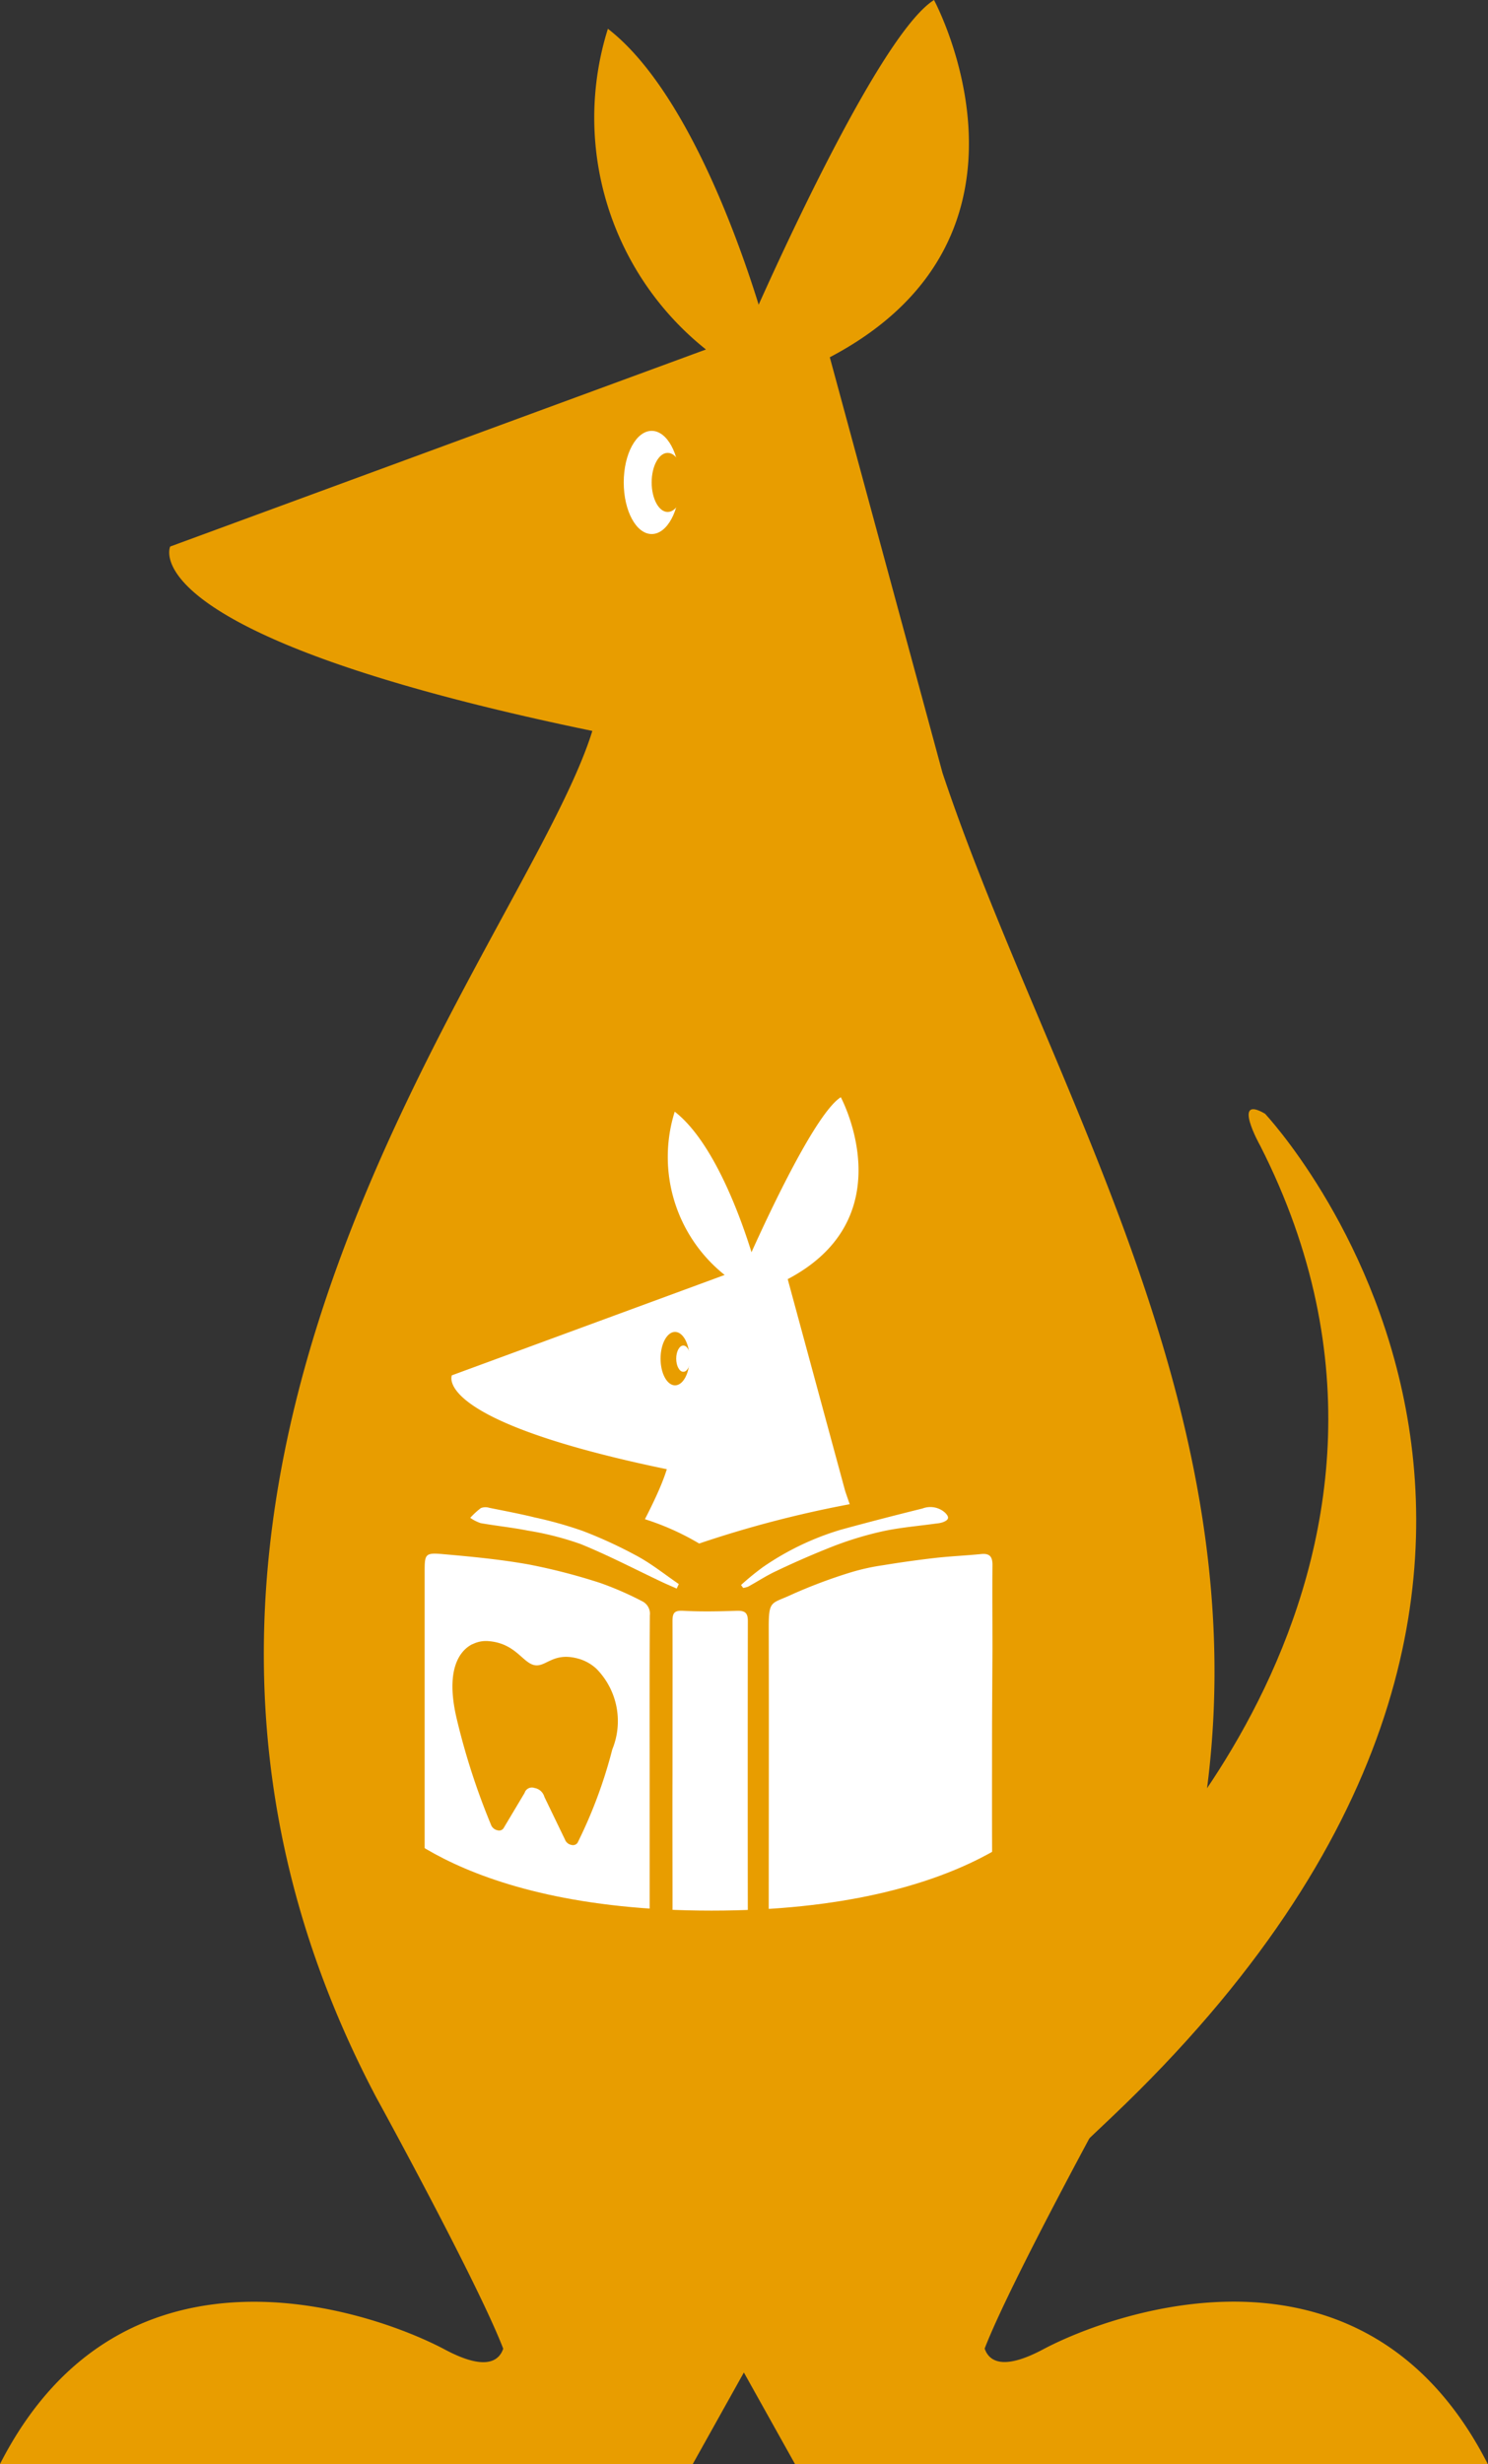 <svg xmlns="http://www.w3.org/2000/svg" width="48.006" height="79.483"><rect width="100%" height="100%" fill="#333333" stroke="none"/><g data-name="グループ 640"><g data-name="グループ 639"><g data-name="グループ 638" transform="translate(-5441.31 -6262.133)"><path data-name="パス 2043" d="M5474.958 6337.916c-1.316.7-1.748.364-1.881-.028.835-2.162 4.1-8.112 4.1-8.112 8.386-17.067-1.285-30.216-5.46-42.713l-3.636-13.406c7.468-3.928 3.362-11.524 3.362-11.524-1.578.994-4.528 7.313-5.657 9.828-.659-2.124-2.383-6.983-4.864-8.9a9.559 9.559 0 003.164 10.345l-17.285 6.356s-1.356 2.85 13.619 5.948c-2.184 7.04-17.419 24.262-6.975 44.07 0 0 3.267 5.95 4.1 8.112-.133.392-.565.73-1.882.028-2.22-1.184-10.36-4.144-14.357 3.7h22.35l1.653-2.96 1.653 2.96h22.35c-3.993-7.848-12.133-4.888-14.354-3.704zm-17.366-.592s0 .018.006.047zm15.436.047c0-.029.006-.047.006-.047z" fill="#e89d00"/><path data-name="パス 2044" d="M5468.575 6310.22l-1.852-6.827c3.8-2 1.713-5.868 1.713-5.868-.8.507-2.306 3.724-2.881 5-.336-1.082-1.214-3.556-2.477-4.534a4.867 4.867 0 001.611 5.267l-8.8 3.237s-.69 1.451 6.934 3.029c-.416 1.344-1.767 3.416-3.013 6.014 3.486 0 7.49 0 10.894.009-.756-1.82-1.547-3.586-2.129-5.327z" fill="#fff"/><ellipse data-name="楕円形 46" cx=".902" cy="1.664" rx=".902" ry="1.664" transform="translate(5461.433 6276.031)" fill="#fff"/><ellipse data-name="楕円形 47" cx=".517" cy=".953" rx=".517" ry=".953" transform="translate(5462.334 6276.741)" fill="#e89d00"/><ellipse data-name="楕円形 48" cx=".467" cy=".862" rx=".467" ry=".862" transform="translate(5462.621 6305.095)" fill="#e89d00"/><ellipse data-name="楕円形 49" cx=".229" cy=".423" rx=".229" ry=".423" transform="translate(5463.126 6305.535)" fill="#fff"/><path data-name="パス 2045" d="M5459.926 6310.751a8.4 8.4 0 013.941 1.17 35.65 35.65 0 016.638-1.555c2.438-.156 2.541 7.571 2.178 8.608s-8.4 3.578-9.853 3.423-6.897-6.335-2.904-11.646z" fill="#e89d00"/><path data-name="パス 2046" d="M5462.269 6319.266v4.934c0 .4-.062.449-.423.33-.659-.219-1.311-.46-1.972-.67a10.074 10.074 0 00-1.018-.241 18.792 18.792 0 00-1.152-.21c-.755-.107-1.512-.2-2.269-.3-.411-.051-.425-.06-.425-.474v-9.805c0-.574.016-.618.6-.566.923.081 1.85.17 2.761.333a19.226 19.226 0 012.315.6 10.436 10.436 0 011.346.588.444.444 0 01.243.452c-.011 1.678-.006 3.354-.006 5.029z" fill="#fff"/><path data-name="パス 2047" d="M5473.316 6317.705c0 1.666-.006 3.331.006 5 0 .287-.086.391-.377.42-.9.09-1.809.182-2.7.333a19.071 19.071 0 00-1.877.477c-.483.134-.96.287-1.438.438-.155.049-.3.13-.457.175-.226.065-.365-.012-.362-.268v-.186c0-3.166.008-6.332 0-9.5 0-.865.1-.723.754-1.033a16.636 16.636 0 011.861-.7 7.061 7.061 0 011.081-.241q.839-.138 1.683-.235c.492-.055.988-.076 1.481-.125.281-.027.36.1.358.359-.008.9 0 1.8 0 2.7z" fill="#fff"/><path data-name="パス 2048" d="M5463.006 6319.393c0-1.655.005-3.311 0-4.966 0-.267.058-.352.347-.336.576.031 1.155.019 1.733 0 .252-.007.352.062.351.327q-.008 5.013 0 10.025a.416.416 0 01-.436.459c-.535.024-1.073.019-1.61 0-.269-.008-.386-.171-.385-.454.004-1.682-.006-3.369 0-5.055z" fill="#fff"/><path data-name="パス 2049" d="M5463.142 6313.374c-.158-.07-.317-.137-.474-.211-.875-.413-1.735-.864-2.63-1.227a9.7 9.7 0 00-1.7-.432c-.5-.1-1.017-.152-1.524-.242a1.32 1.32 0 01-.333-.17 2.55 2.55 0 01.342-.314.413.413 0 01.273-.009c.494.1.989.193 1.477.313a12.878 12.878 0 011.534.432 14.473 14.473 0 011.776.82c.466.255.886.593 1.326.894z" fill="#fff"/><path data-name="パス 2050" d="M5465.218 6313.259a8.527 8.527 0 01.711-.581 8.876 8.876 0 012.5-1.2c.878-.241 1.759-.468 2.643-.687a.709.709 0 01.724.132c.166.16.111.241-.062.309a.9.9 0 01-.212.043c-.581.081-1.168.128-1.739.252a11.092 11.092 0 00-1.583.479 28.3 28.3 0 00-1.852.805c-.311.145-.6.336-.9.5a.662.662 0 01-.163.042z" fill="#fff"/><path data-name="パス 2051" d="M5460.556 6315.965l-.01-.01-.016-.014a1.432 1.432 0 00-.477-.28c-.883-.289-1.115.259-1.5.183s-.617-.716-1.5-.776a.966.966 0 00-.477.09l-.016.009h-.01c-.195.1-.948.535-.507 2.4a22.46 22.46 0 001.12 3.455.286.286 0 00.2.149.172.172 0 00.206-.09l.665-1.115a.247.247 0 01.32-.16.4.4 0 01.319.287l.665 1.378a.275.275 0 00.206.171.18.18 0 00.2-.07 15.277 15.277 0 001.12-3.011 2.407 2.407 0 00-.508-2.596z" fill="#e89d00"/><path data-name="パス 2052" d="M5482.122 6298.057s13.761 14.614-4.943 32.363-.5-.3-.5-.3l.311-6.378s11.979-10.874 4.978-24.651c-.002.001-.935-1.673.154-1.034z" fill="#e89d00"/><g data-name="グループ 636"><path data-name="パス 2053" d="M5473.034 6337.324s0 .018-.006.047z" fill="none"/><path data-name="パス 2054" d="M5457.6 6337.371a.163.163 0 00-.006-.047z" fill="none"/><path data-name="パス 2055" d="M5456.506 6284.12a26.106 26.106 0 004.086.934 3.878 3.878 0 00.085-.761c-.117-.78-2.077-.546-4.171-.173z" fill="#e89d00"/></g><g data-name="グループ 637" fill="none"><path data-name="パス 2056" d="M5469.245 6326.386v.024z"/><path data-name="パス 2057" d="M5461.384 6326.41v-.024z"/></g></g></g><path data-name="パス 2058" d="M12.057 58.274s2.389 3.355 10.9 3.355 10.9-3.355 10.9-3.355 1.2 8.023-10.472 8.023-11.328-8.023-11.328-8.023z" fill="#e89d00"/></g></svg>